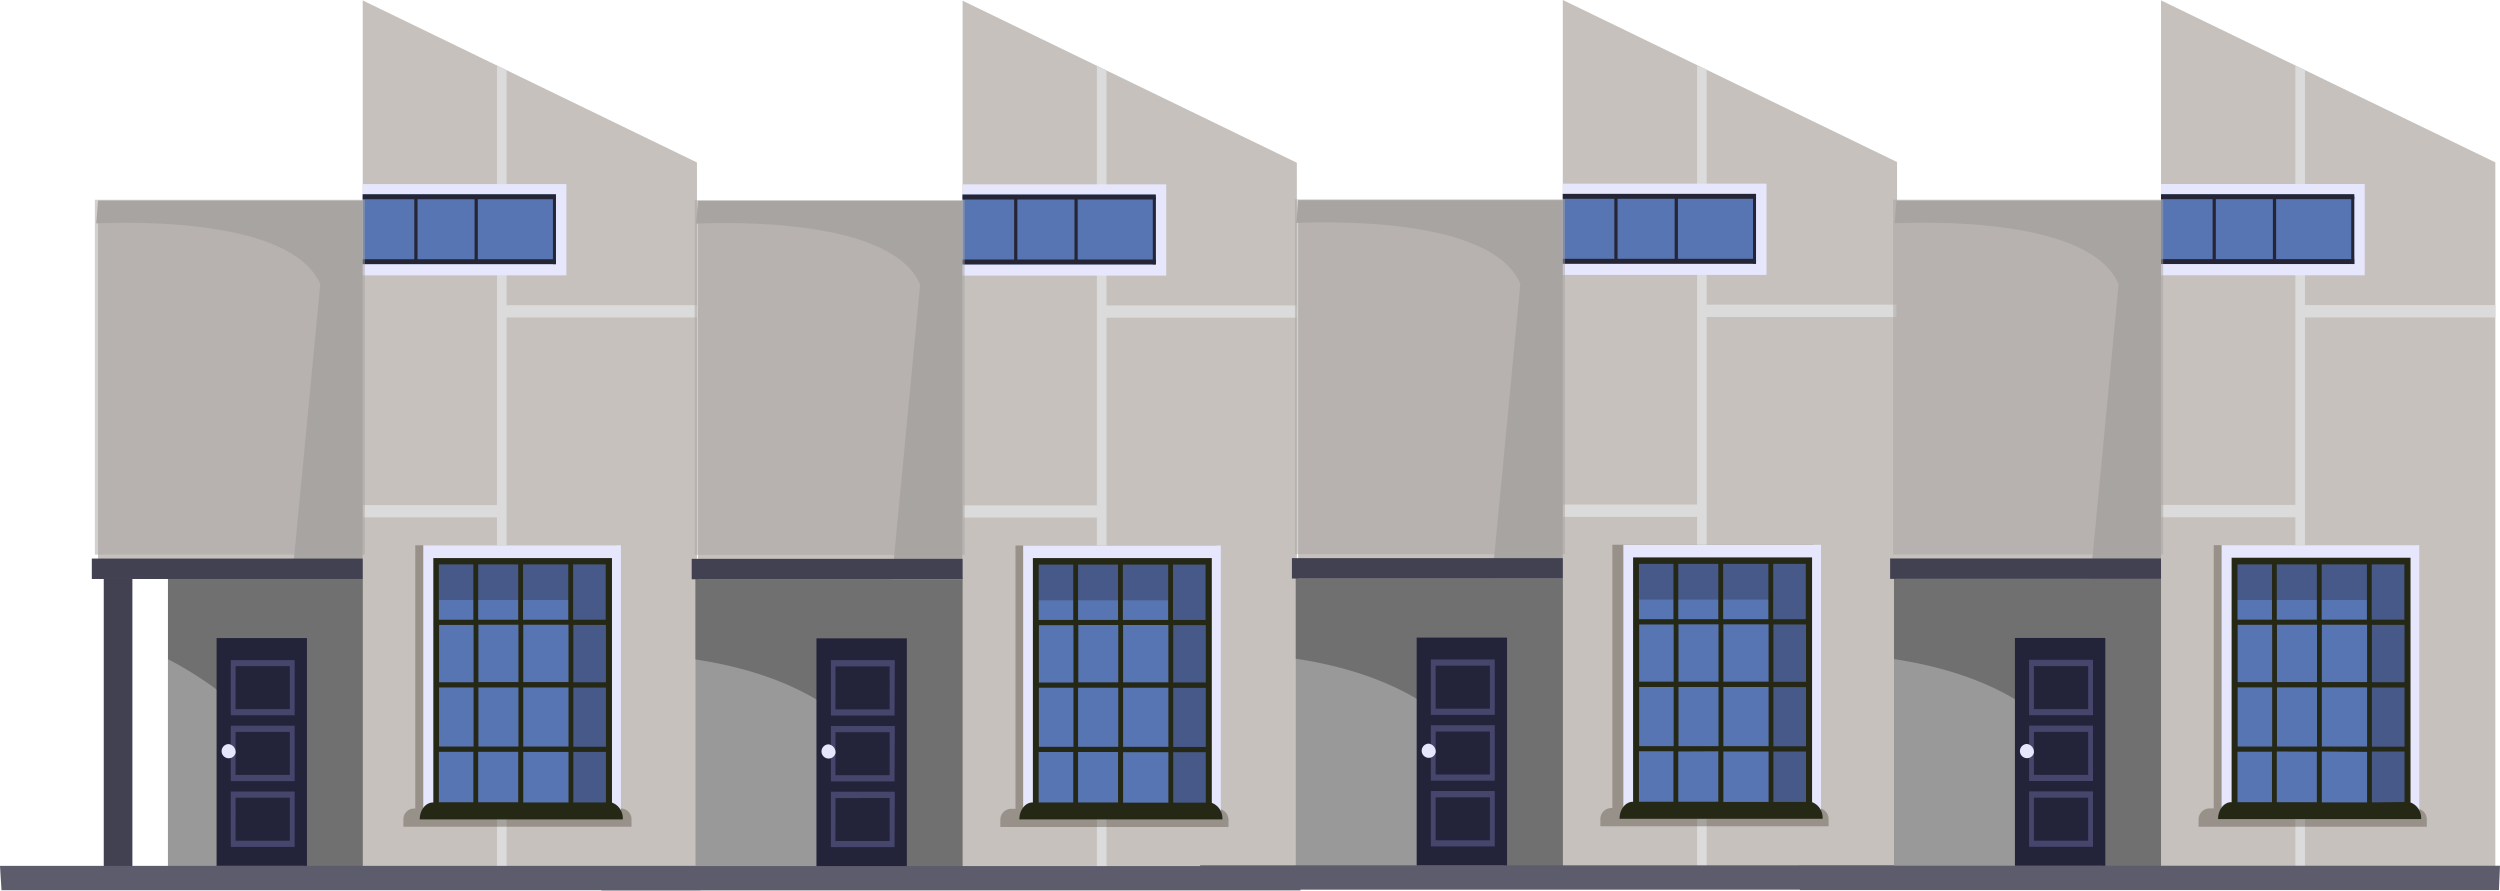 <svg id="a4c6c6d3-5ad9-4bce-a83c-1ac1040d469b" data-name="Warstwa 3" xmlns="http://www.w3.org/2000/svg" width="465.3" height="165.74" viewBox="0 0 465.3 165.74">
  <defs>
    <style>
      .a612e483-4cdf-492a-8b35-076ebbce2e6e {
        fill: #c6c1bd;
      }

      .bbf5a247-b3ac-47b4-b3d5-d79ccdc8411d {
        fill: #dbdbdb;
      }

      .b16e1dfe-4bb0-47ac-a591-39a7dfb08bfa {
        fill: #424151;
      }

      .fb24abc4-08eb-464d-8b2d-bf388434cdb7 {
        fill: #e2c2a8;
      }

      .a59a14c4-7b72-4b65-bdde-b7d8efe03404 {
        fill: #999;
      }

      .bd89efdc-e594-4481-9e22-de8d78f4d11f {
        fill: #707070;
      }

      .ac58bda7-936b-44ee-855a-588f9479556c {
        fill: #5c5c6d;
      }

      .beca1c76-5d4d-438a-8792-c763eb699967, .bfafb0f4-e418-47f3-98aa-f59e6150b049 {
        fill: #a8a5a3;
      }

      .bca2e0ab-095b-4c73-874e-89a61a8cea77 {
        fill: #42372d;
        opacity: 0.35;
      }

      .a2756a06-e14c-4d9f-b022-ce1fc42584c0 {
        fill: #e6e6fc;
      }

      .fc31d64d-2163-4d4e-b42d-880f1c18734f {
        fill: #5775b2;
      }

      .b075cdad-fad3-4c49-8c7b-a715c8c42a20 {
        fill: #465989;
      }

      .e8aa094b-7fbc-4166-814f-9413c3ab87f2 {
        fill: #262816;
      }

      .f46f9d34-cc18-42e3-a688-c8d515080a07 {
        fill: #252535;
      }

      .b417502b-82c4-443c-8087-1026cbbd27e8 {
        fill: #23233a;
      }

      .b1ba3794-66a8-4538-8000-e7b4271f6d77 {
        fill: #46466d;
      }

      .bfafb0f4-e418-47f3-98aa-f59e6150b049 {
        opacity: 0.5;
      }
    </style>
  </defs>
  <g>
    <g>
      <g>
        <polygon class="a612e483-4cdf-492a-8b35-076ebbce2e6e" points="129.72 162.07 67.51 162.07 67.51 0.08 129.72 30.24 129.72 162.07"/>
        <polygon class="bbf5a247-b3ac-47b4-b3d5-d79ccdc8411d" points="129.72 56.8 129.72 59.09 94.29 59.09 94.29 162.07 92.5 162.07 92.5 96.29 67.51 96.29 67.51 94 92.5 94 92.5 12.2 94.29 13.06 94.29 56.8 129.72 56.8"/>
        <rect class="b16e1dfe-4bb0-47ac-a591-39a7dfb08bfa" x="19.31" y="105.88" width="5.33" height="58.73"/>
        <rect class="fb24abc4-08eb-464d-8b2d-bf388434cdb7" x="31.26" y="107.33" width="36.24" height="54.74"/>
        <rect class="a59a14c4-7b72-4b65-bdde-b7d8efe03404" x="31.26" y="107.33" width="36.24" height="54.74"/>
        <path class="bd89efdc-e594-4481-9e22-de8d78f4d11f" d="M834.86,1344.46v54.74H824a127.25,127.25,0,0,0-2.48-14.61c-2.79-12.24-14.5-20.38-22.9-24.77v-15.36Z" transform="translate(-767.35 -1237.13)"/>
        <polygon class="ac58bda7-936b-44ee-855a-588f9479556c" points="130.4 165.68 0.28 165.68 0 161.15 130.6 161.15 130.4 165.68"/>
        <rect class="a612e483-4cdf-492a-8b35-076ebbce2e6e" x="18.25" y="37.35" width="49.25" height="70.41"/>
        <path class="beca1c76-5d4d-438a-8792-c763eb699967" d="M834.86,1274.48v70.41H821.7l5.25-54.84c-5.23-12.36-35.22-11.59-41.69-11.35l.34-4.22Z" transform="translate(-767.35 -1237.13)"/>
        <rect class="b16e1dfe-4bb0-47ac-a591-39a7dfb08bfa" x="17.09" y="103.96" width="50.42" height="3.8"/>
        <g>
          <path class="bca2e0ab-095b-4c73-874e-89a61a8cea77" d="M844.45,1387.61h.19v-49h37.43v49h.82a2,2,0,0,1,2,2.09V1391H842.43v-1.31A2,2,0,0,1,844.45,1387.61Z" transform="translate(-767.35 -1237.13)"/>
          <g>
            <rect class="a2756a06-e14c-4d9f-b022-ce1fc42584c0" x="78.78" y="101.48" width="36.79" height="49.51"/>
            <rect class="fc31d64d-2163-4d4e-b42d-880f1c18734f" x="81.16" y="104.43" width="32.18" height="46.55"/>
            <polygon class="b075cdad-fad3-4c49-8c7b-a715c8c42a20" points="106.65 111.68 81.16 111.68 81.16 104.44 113.34 104.44 113.34 150.99 106.65 150.99 106.65 111.68"/>
            <path class="e8aa094b-7fbc-4166-814f-9413c3ab87f2" d="M881.25,1386.51V1341H848v45.49h-.07c-1.36,0-2.46,1.41-2.46,3.15h37.79A3.07,3.07,0,0,0,881.25,1386.51Zm-32.18-33.07h6.42v10.67h-6.42Zm0,11.64h6.42v11h-6.42Zm14.77,0v11h-7.45v-11Zm-7.45-1v-10.67h7.45v10.67Zm16.77,0h-8.42v-10.67h8.42Zm0,1v11h-8.42v-11Zm0,12v9.4h-8.42v-9.4Zm.9,9.4v-9.4h6.06v9.4Zm6.06-10.37h-6.06v-11h6.06Zm0-12h-6.06v-10.67h6.06Zm-7-11.64h-8.42v-10.3h8.42Zm-9.32,0h-7.45v-10.3h7.45Zm0,24.58v9.4h-7.45v-9.4Zm16.28-24.58h-6.06v-10.3h6.06Zm-24.63-10.3v10.3h-6.42v-10.3Zm-6.42,34.88h6.42v9.4h-6.42Z" transform="translate(-767.35 -1237.13)"/>
          </g>
        </g>
        <rect class="a2756a06-e14c-4d9f-b022-ce1fc42584c0" x="67.51" y="34.26" width="37.91" height="16.99"/>
        <rect class="fc31d64d-2163-4d4e-b42d-880f1c18734f" x="67.51" y="36.17" width="35.96" height="12.98"/>
        <rect class="f46f9d34-cc18-42e3-a688-c8d515080a07" x="67.51" y="36.17" width="35.96" height="0.91"/>
        <rect class="f46f9d34-cc18-42e3-a688-c8d515080a07" x="67.51" y="48.25" width="35.96" height="0.91"/>
        <rect class="f46f9d34-cc18-42e3-a688-c8d515080a07" x="102.91" y="36.63" width="0.56" height="12.53"/>
        <rect class="f46f9d34-cc18-42e3-a688-c8d515080a07" x="77.11" y="36.63" width="0.6" height="12.08"/>
        <rect class="f46f9d34-cc18-42e3-a688-c8d515080a07" x="88.33" y="36.63" width="0.6" height="12.08"/>
        <rect class="b417502b-82c4-443c-8087-1026cbbd27e8" x="40.31" y="118.76" width="16.82" height="42.39"/>
        <path class="b1ba3794-66a8-4538-8000-e7b4271f6d77" d="M822.19,1370.26H810.3V1360h11.89Zm-11-1.15h10.1v-8H811.2Z" transform="translate(-767.35 -1237.13)"/>
        <path class="b1ba3794-66a8-4538-8000-e7b4271f6d77" d="M822.19,1394.76H810.3v-10.31h11.89Zm-11-1.15h10.1v-8H811.2Z" transform="translate(-767.35 -1237.13)"/>
        <path class="b1ba3794-66a8-4538-8000-e7b4271f6d77" d="M822.19,1382.51H810.3V1372.2h11.89Zm-11-1.15h10.1v-8H811.2Z" transform="translate(-767.35 -1237.13)"/>
        <path class="a2756a06-e14c-4d9f-b022-ce1fc42584c0" d="M811.2,1377.26a1.32,1.32,0,1,1-1.28-1.64A1.5,1.5,0,0,1,811.2,1377.26Z" transform="translate(-767.35 -1237.13)"/>
      </g>
      <line class="ac58bda7-936b-44ee-855a-588f9479556c" x1="132.24" y1="165.32" x2="131.95" y2="160.79"/>
    </g>
    <rect class="bfafb0f4-e418-47f3-98aa-f59e6150b049" x="17.65" y="37.18" width="50.26" height="66.05"/>
  </g>
  <g>
    <g>
      <g>
        <g>
          <polygon class="a612e483-4cdf-492a-8b35-076ebbce2e6e" points="241.37 162.12 179.16 162.12 179.16 0.13 241.37 30.29 241.37 162.12"/>
          <polygon class="bbf5a247-b3ac-47b4-b3d5-d79ccdc8411d" points="241.37 56.84 241.37 59.14 205.94 59.14 205.94 162.12 204.15 162.12 204.15 96.34 179.15 96.34 179.15 94.05 204.15 94.05 204.15 12.25 205.94 13.11 205.94 56.84 241.37 56.84"/>
          <rect class="b16e1dfe-4bb0-47ac-a591-39a7dfb08bfa" x="131.7" y="106.13" width="5.33" height="58.73"/>
          <rect class="fb24abc4-08eb-464d-8b2d-bf388434cdb7" x="142.91" y="107.38" width="36.24" height="54.74"/>
          <rect class="a59a14c4-7b72-4b65-bdde-b7d8efe03404" x="129.45" y="107.38" width="49.7" height="54.74"/>
          <path class="bd89efdc-e594-4481-9e22-de8d78f4d11f" d="M946.5,1344.51v54.74H935.63a124.87,124.87,0,0,0-2.47-14.61c-2.8-12.25-15.85-21.69-36.36-24.77v-15.36Z" transform="translate(-767.35 -1237.13)"/>
          <polygon class="ac58bda7-936b-44ee-855a-588f9479556c" points="242.04 165.72 111.93 165.72 111.65 161.19 242.25 161.19 242.04 165.72"/>
          <rect class="a612e483-4cdf-492a-8b35-076ebbce2e6e" x="129.9" y="37.4" width="49.25" height="70.41"/>
          <path class="beca1c76-5d4d-438a-8792-c763eb699967" d="M946.5,1274.53v70.41H933.35l5.25-54.84c-5.23-12.36-35.23-11.59-41.69-11.35l.34-4.22Z" transform="translate(-767.35 -1237.13)"/>
          <rect class="b16e1dfe-4bb0-47ac-a591-39a7dfb08bfa" x="128.74" y="104.01" width="50.42" height="3.8"/>
          <g>
            <path class="bca2e0ab-095b-4c73-874e-89a61a8cea77" d="M994,1387.66h-.19v-49H956.35v49h-.82a2.06,2.06,0,0,0-2,2.09v1.3H996v-1.3A2.06,2.06,0,0,0,994,1387.66Z" transform="translate(-767.35 -1237.13)"/>
            <g>
              <rect class="a2756a06-e14c-4d9f-b022-ce1fc42584c0" x="190.43" y="101.53" width="36.79" height="49.51"/>
              <rect class="fc31d64d-2163-4d4e-b42d-880f1c18734f" x="192.8" y="104.48" width="32.18" height="46.55"/>
              <polygon class="b075cdad-fad3-4c49-8c7b-a715c8c42a20" points="218.29 111.73 192.8 111.73 192.8 104.48 224.98 104.48 224.98 151.03 218.29 151.03 218.29 111.73"/>
              <path class="e8aa094b-7fbc-4166-814f-9413c3ab87f2" d="M992.89,1386.56V1341h-33.3v45.48h-.06c-1.36,0-2.46,1.42-2.46,3.16h37.79A3.06,3.06,0,0,0,992.89,1386.56Zm-32.18-33.07h6.43v10.67h-6.43Zm0,11.64h6.43v11h-6.43Zm14.77,0v11H968v-11Zm-7.44-1v-10.67h7.44v10.67Zm16.77,0h-8.43v-10.67h8.43Zm0,1v11h-8.43v-11Zm0,12v9.39h-8.43v-9.39Zm.9,9.39v-9.39h6.06v9.39Zm6.06-10.37h-6.06v-11h6.06Zm0-12h-6.06v-10.67h6.06Zm-7-11.64h-8.43v-10.3h8.43Zm-9.33,0H968v-10.3h7.44Zm0,24.58v9.39H968v-9.39Zm16.29-24.58h-6.06v-10.3h6.06Zm-24.63-10.3v10.3h-6.43v-10.3Zm-6.43,34.88h6.43v9.39h-6.43Z" transform="translate(-767.35 -1237.13)"/>
            </g>
          </g>
          <rect class="a2756a06-e14c-4d9f-b022-ce1fc42584c0" x="179.15" y="34.31" width="37.91" height="16.99"/>
          <rect class="fc31d64d-2163-4d4e-b42d-880f1c18734f" x="179.15" y="36.22" width="35.96" height="12.98"/>
          <rect class="f46f9d34-cc18-42e3-a688-c8d515080a07" x="179.15" y="36.22" width="35.96" height="0.91"/>
          <rect class="f46f9d34-cc18-42e3-a688-c8d515080a07" x="179.15" y="48.3" width="35.96" height="0.91"/>
          <rect class="f46f9d34-cc18-42e3-a688-c8d515080a07" x="214.56" y="36.67" width="0.56" height="12.53"/>
          <rect class="f46f9d34-cc18-42e3-a688-c8d515080a07" x="188.75" y="36.67" width="0.6" height="12.08"/>
          <rect class="f46f9d34-cc18-42e3-a688-c8d515080a07" x="199.98" y="36.67" width="0.6" height="12.08"/>
          <rect class="b417502b-82c4-443c-8087-1026cbbd27e8" x="151.96" y="118.81" width="16.82" height="42.39"/>
          <path class="b1ba3794-66a8-4538-8000-e7b4271f6d77" d="M933.84,1370.31H922V1360h11.89Zm-11-1.15h10.09v-8H922.85Z" transform="translate(-767.35 -1237.13)"/>
          <path class="b1ba3794-66a8-4538-8000-e7b4271f6d77" d="M933.84,1394.8H922v-10.31h11.89Zm-11-1.14h10.09v-8H922.85Z" transform="translate(-767.35 -1237.13)"/>
          <path class="b1ba3794-66a8-4538-8000-e7b4271f6d77" d="M933.84,1382.56H922v-10.31h11.89Zm-11-1.15h10.09v-8H922.85Z" transform="translate(-767.35 -1237.13)"/>
          <path class="a2756a06-e14c-4d9f-b022-ce1fc42584c0" d="M922.85,1377.31a1.32,1.32,0,1,1-1.28-1.64A1.49,1.49,0,0,1,922.85,1377.31Z" transform="translate(-767.35 -1237.13)"/>
        </g>
        <line class="ac58bda7-936b-44ee-855a-588f9479556c" x1="243.88" y1="165.37" x2="243.6" y2="160.84"/>
      </g>
      <rect class="bfafb0f4-e418-47f3-98aa-f59e6150b049" x="129.29" y="37.23" width="50.26" height="66.05"/>
    </g>
    <g>
      <polygon class="a612e483-4cdf-492a-8b35-076ebbce2e6e" points="353.08 161.99 290.87 161.99 290.87 0 353.08 30.16 353.08 161.99"/>
      <polygon class="bbf5a247-b3ac-47b4-b3d5-d79ccdc8411d" points="353.08 56.71 353.08 59 317.65 59 317.65 161.99 315.86 161.99 315.86 96.2 290.87 96.2 290.87 93.91 315.86 93.91 315.86 12.12 317.65 12.98 317.65 56.71 353.08 56.71"/>
      <rect class="fb24abc4-08eb-464d-8b2d-bf388434cdb7" x="254.62" y="107.25" width="36.24" height="54.74"/>
      <rect class="a59a14c4-7b72-4b65-bdde-b7d8efe03404" x="241.17" y="107.25" width="49.7" height="54.74"/>
      <path class="bd89efdc-e594-4481-9e22-de8d78f4d11f" d="M1058.22,1344.38v54.74h-10.87a127.38,127.38,0,0,0-2.48-14.62c-2.8-12.24-15.84-21.68-36.35-24.77v-15.35Z" transform="translate(-767.35 -1237.13)"/>
      <polygon class="ac58bda7-936b-44ee-855a-588f9479556c" points="353.75 165.59 223.64 165.59 223.36 161.06 353.96 161.06 353.75 165.59"/>
      <rect class="a612e483-4cdf-492a-8b35-076ebbce2e6e" x="241.61" y="37.27" width="49.25" height="70.41"/>
      <path class="beca1c76-5d4d-438a-8792-c763eb699967" d="M1058.22,1274.4v70.41h-13.16l5.25-54.84c-5.23-12.37-35.23-11.59-41.69-11.35l.34-4.22Z" transform="translate(-767.35 -1237.13)"/>
      <rect class="b16e1dfe-4bb0-47ac-a591-39a7dfb08bfa" x="240.45" y="103.88" width="50.42" height="3.8"/>
      <g>
        <path class="bca2e0ab-095b-4c73-874e-89a61a8cea77" d="M1067.24,1387.52h.2v-49h37.43v49h.82a2.06,2.06,0,0,1,2,2.1v1.3h-42.48v-1.3A2.06,2.06,0,0,1,1067.24,1387.52Z" transform="translate(-767.35 -1237.13)"/>
        <g>
          <rect class="a2756a06-e14c-4d9f-b022-ce1fc42584c0" x="302.14" y="101.4" width="36.79" height="49.51"/>
          <rect class="fc31d64d-2163-4d4e-b42d-880f1c18734f" x="304.52" y="104.35" width="32.18" height="46.55"/>
          <polygon class="b075cdad-fad3-4c49-8c7b-a715c8c42a20" points="330.01 111.6 304.52 111.6 304.52 104.35 336.7 104.35 336.7 150.9 330.01 150.9 330.01 111.6"/>
          <path class="e8aa094b-7fbc-4166-814f-9413c3ab87f2" d="M1104.61,1386.43v-45.56H1071.3v45.49h-.06c-1.36,0-2.46,1.42-2.46,3.16h37.79A3.06,3.06,0,0,0,1104.61,1386.43Zm-32.18-33.07h6.42V1364h-6.42Zm0,11.64h6.42v11h-6.42Zm14.77,0v11h-7.45v-11Zm-7.45-1v-10.67h7.45V1364Zm16.77,0h-8.42v-10.67h8.42Zm0,1v11h-8.42v-11Zm0,12v9.39h-8.42V1377Zm.9,9.39V1377h6.06v9.39Zm6.06-10.37h-6.06v-11h6.06Zm0-12h-6.06v-10.67h6.06Zm-7-11.65h-8.42v-10.29h8.42Zm-9.32,0h-7.45v-10.29h7.45Zm0,24.59v9.39h-7.45V1377Zm16.28-24.59h-6.06v-10.29h6.06Zm-24.63-10.29v10.29h-6.42v-10.29Zm-6.42,34.88h6.42v9.39h-6.42Z" transform="translate(-767.35 -1237.13)"/>
        </g>
      </g>
      <rect class="a2756a06-e14c-4d9f-b022-ce1fc42584c0" x="290.87" y="34.18" width="37.91" height="16.99"/>
      <rect class="fc31d64d-2163-4d4e-b42d-880f1c18734f" x="290.87" y="36.09" width="35.96" height="12.98"/>
      <rect class="f46f9d34-cc18-42e3-a688-c8d515080a07" x="290.87" y="36.09" width="35.96" height="0.91"/>
      <rect class="f46f9d34-cc18-42e3-a688-c8d515080a07" x="290.87" y="48.17" width="35.96" height="0.91"/>
      <rect class="f46f9d34-cc18-42e3-a688-c8d515080a07" x="326.27" y="36.54" width="0.56" height="12.53"/>
      <rect class="f46f9d34-cc18-42e3-a688-c8d515080a07" x="300.46" y="36.54" width="0.6" height="12.08"/>
      <rect class="f46f9d34-cc18-42e3-a688-c8d515080a07" x="311.69" y="36.54" width="0.6" height="12.08"/>
      <rect class="b417502b-82c4-443c-8087-1026cbbd27e8" x="263.67" y="118.67" width="16.82" height="42.39"/>
      <path class="b1ba3794-66a8-4538-8000-e7b4271f6d77" d="M1045.55,1370.18h-11.89v-10.31h11.89Zm-11-1.15h10.1v-8h-10.1Z" transform="translate(-767.35 -1237.13)"/>
      <path class="b1ba3794-66a8-4538-8000-e7b4271f6d77" d="M1045.55,1394.67h-11.89v-10.31h11.89Zm-11-1.14h10.1v-8h-10.1Z" transform="translate(-767.35 -1237.13)"/>
      <path class="b1ba3794-66a8-4538-8000-e7b4271f6d77" d="M1045.55,1382.43h-11.89v-10.32h11.89Zm-11-1.15h10.1v-8h-10.1Z" transform="translate(-767.35 -1237.13)"/>
      <path class="a2756a06-e14c-4d9f-b022-ce1fc42584c0" d="M1034.56,1377.17a1.32,1.32,0,1,1-1.28-1.63A1.49,1.49,0,0,1,1034.56,1377.17Z" transform="translate(-767.35 -1237.13)"/>
      <rect class="bfafb0f4-e418-47f3-98aa-f59e6150b049" x="241.01" y="37.1" width="50.26" height="66.05"/>
    </g>
  </g>
  <g>
    <line class="ac58bda7-936b-44ee-855a-588f9479556c" x1="336.02" y1="165.74" x2="335.74" y2="161.21"/>
    <line class="bfafb0f4-e418-47f3-98aa-f59e6150b049" x1="352.64" y1="103.29" x2="351.71" y2="37.24"/>
  </g>
  <g>
    <g>
      <polygon class="a612e483-4cdf-492a-8b35-076ebbce2e6e" points="464.43 162.06 402.21 162.06 402.21 0.07 464.43 30.22 464.43 162.06"/>
      <polygon class="bbf5a247-b3ac-47b4-b3d5-d79ccdc8411d" points="464.43 56.78 464.43 59.07 429 59.07 429 162.05 427.21 162.05 427.21 96.27 402.21 96.27 402.21 93.98 427.21 93.98 427.21 12.18 429 13.05 429 56.78 464.43 56.78"/>
      <rect class="b16e1dfe-4bb0-47ac-a591-39a7dfb08bfa" x="354.76" y="106.07" width="5.33" height="58.73"/>
      <rect class="fb24abc4-08eb-464d-8b2d-bf388434cdb7" x="365.97" y="107.32" width="36.24" height="54.74"/>
      <rect class="a59a14c4-7b72-4b65-bdde-b7d8efe03404" x="352.51" y="107.32" width="49.7" height="54.74"/>
      <path class="bd89efdc-e594-4481-9e22-de8d78f4d11f" d="M1169.56,1344.45v54.73h-10.87a127,127,0,0,0-2.47-14.61c-2.8-12.24-15.85-21.68-36.36-24.77v-15.35Z" transform="translate(-767.35 -1237.13)"/>
      <polygon class="ac58bda7-936b-44ee-855a-588f9479556c" points="465.1 165.66 334.99 165.66 334.7 161.13 465.3 161.13 465.1 165.66"/>
      <rect class="a612e483-4cdf-492a-8b35-076ebbce2e6e" x="352.96" y="37.34" width="49.25" height="70.41"/>
      <path class="beca1c76-5d4d-438a-8792-c763eb699967" d="M1169.56,1274.47v70.41h-13.15l5.25-54.84c-5.23-12.37-35.23-11.6-41.69-11.36l.34-4.21Z" transform="translate(-767.35 -1237.13)"/>
      <rect class="b16e1dfe-4bb0-47ac-a591-39a7dfb08bfa" x="351.79" y="103.94" width="50.42" height="3.8"/>
      <g>
        <path class="bca2e0ab-095b-4c73-874e-89a61a8cea77" d="M1217,1387.59h-.2v-49h-37.43v49h-.82a2.06,2.06,0,0,0-2,2.09V1391h42.48v-1.31A2.05,2.05,0,0,0,1217,1387.59Z" transform="translate(-767.35 -1237.13)"/>
        <g>
          <rect class="a2756a06-e14c-4d9f-b022-ce1fc42584c0" x="413.49" y="101.46" width="36.79" height="49.51"/>
          <rect class="fc31d64d-2163-4d4e-b42d-880f1c18734f" x="415.86" y="104.42" width="32.18" height="46.55"/>
          <polygon class="b075cdad-fad3-4c49-8c7b-a715c8c42a20" points="441.35 111.67 415.86 111.67 415.86 104.42 448.04 104.42 448.04 150.97 441.35 150.97 441.35 111.67"/>
          <path class="e8aa094b-7fbc-4166-814f-9413c3ab87f2" d="M1216,1386.49v-45.55h-33.3v45.49h-.06c-1.36,0-2.47,1.41-2.47,3.15h37.8A3.08,3.08,0,0,0,1216,1386.49Zm-32.18-33.07h6.42v10.67h-6.42Zm0,11.65h6.42v11h-6.42Zm14.77,0v11h-7.45v-11Zm-7.45-1v-10.67h7.45v10.67Zm16.77,0h-8.42v-10.67h8.42Zm0,1v11h-8.42v-11Zm0,12v9.4h-8.42V1377Zm.9,9.4V1377h6.07v9.4Zm6.07-10.37h-6.07v-11h6.07Zm0-12h-6.07v-10.67h6.07Zm-7-11.64h-8.42v-10.29h8.42Zm-9.32,0h-7.45v-10.29h7.45Zm0,24.58v9.4h-7.45V1377Zm16.29-24.58h-6.07v-10.29h6.07Zm-24.64-10.29v10.29h-6.42v-10.29Zm-6.42,34.87h6.42v9.4h-6.42Z" transform="translate(-767.35 -1237.13)"/>
        </g>
      </g>
      <rect class="a2756a06-e14c-4d9f-b022-ce1fc42584c0" x="402.21" y="34.25" width="37.91" height="16.99"/>
      <rect class="fc31d64d-2163-4d4e-b42d-880f1c18734f" x="402.21" y="36.16" width="35.96" height="12.98"/>
      <rect class="f46f9d34-cc18-42e3-a688-c8d515080a07" x="402.21" y="36.16" width="35.96" height="0.91"/>
      <rect class="f46f9d34-cc18-42e3-a688-c8d515080a07" x="402.21" y="48.23" width="35.96" height="0.91"/>
      <rect class="f46f9d34-cc18-42e3-a688-c8d515080a07" x="437.61" y="36.61" width="0.56" height="12.53"/>
      <rect class="f46f9d34-cc18-42e3-a688-c8d515080a07" x="411.81" y="36.61" width="0.6" height="12.08"/>
      <rect class="f46f9d34-cc18-42e3-a688-c8d515080a07" x="423.03" y="36.61" width="0.6" height="12.08"/>
      <rect class="b417502b-82c4-443c-8087-1026cbbd27e8" x="375.02" y="118.74" width="16.82" height="42.39"/>
      <path class="b1ba3794-66a8-4538-8000-e7b4271f6d77" d="M1156.9,1370.24H1145v-10.31h11.89Zm-11-1.14H1156v-8h-10.1Z" transform="translate(-767.35 -1237.13)"/>
      <path class="b1ba3794-66a8-4538-8000-e7b4271f6d77" d="M1156.9,1394.74H1145v-10.31h11.89Zm-11-1.15H1156v-8h-10.1Z" transform="translate(-767.35 -1237.13)"/>
      <path class="b1ba3794-66a8-4538-8000-e7b4271f6d77" d="M1156.9,1382.49H1145v-10.31h11.89Zm-11-1.14H1156v-8h-10.1Z" transform="translate(-767.35 -1237.13)"/>
      <path class="a2756a06-e14c-4d9f-b022-ce1fc42584c0" d="M1145.9,1377.24a1.32,1.32,0,1,1-1.28-1.64A1.5,1.5,0,0,1,1145.9,1377.24Z" transform="translate(-767.35 -1237.13)"/>
    </g>
    <rect class="bfafb0f4-e418-47f3-98aa-f59e6150b049" x="352.35" y="37.16" width="50.26" height="66.05"/>
  </g>
</svg>
